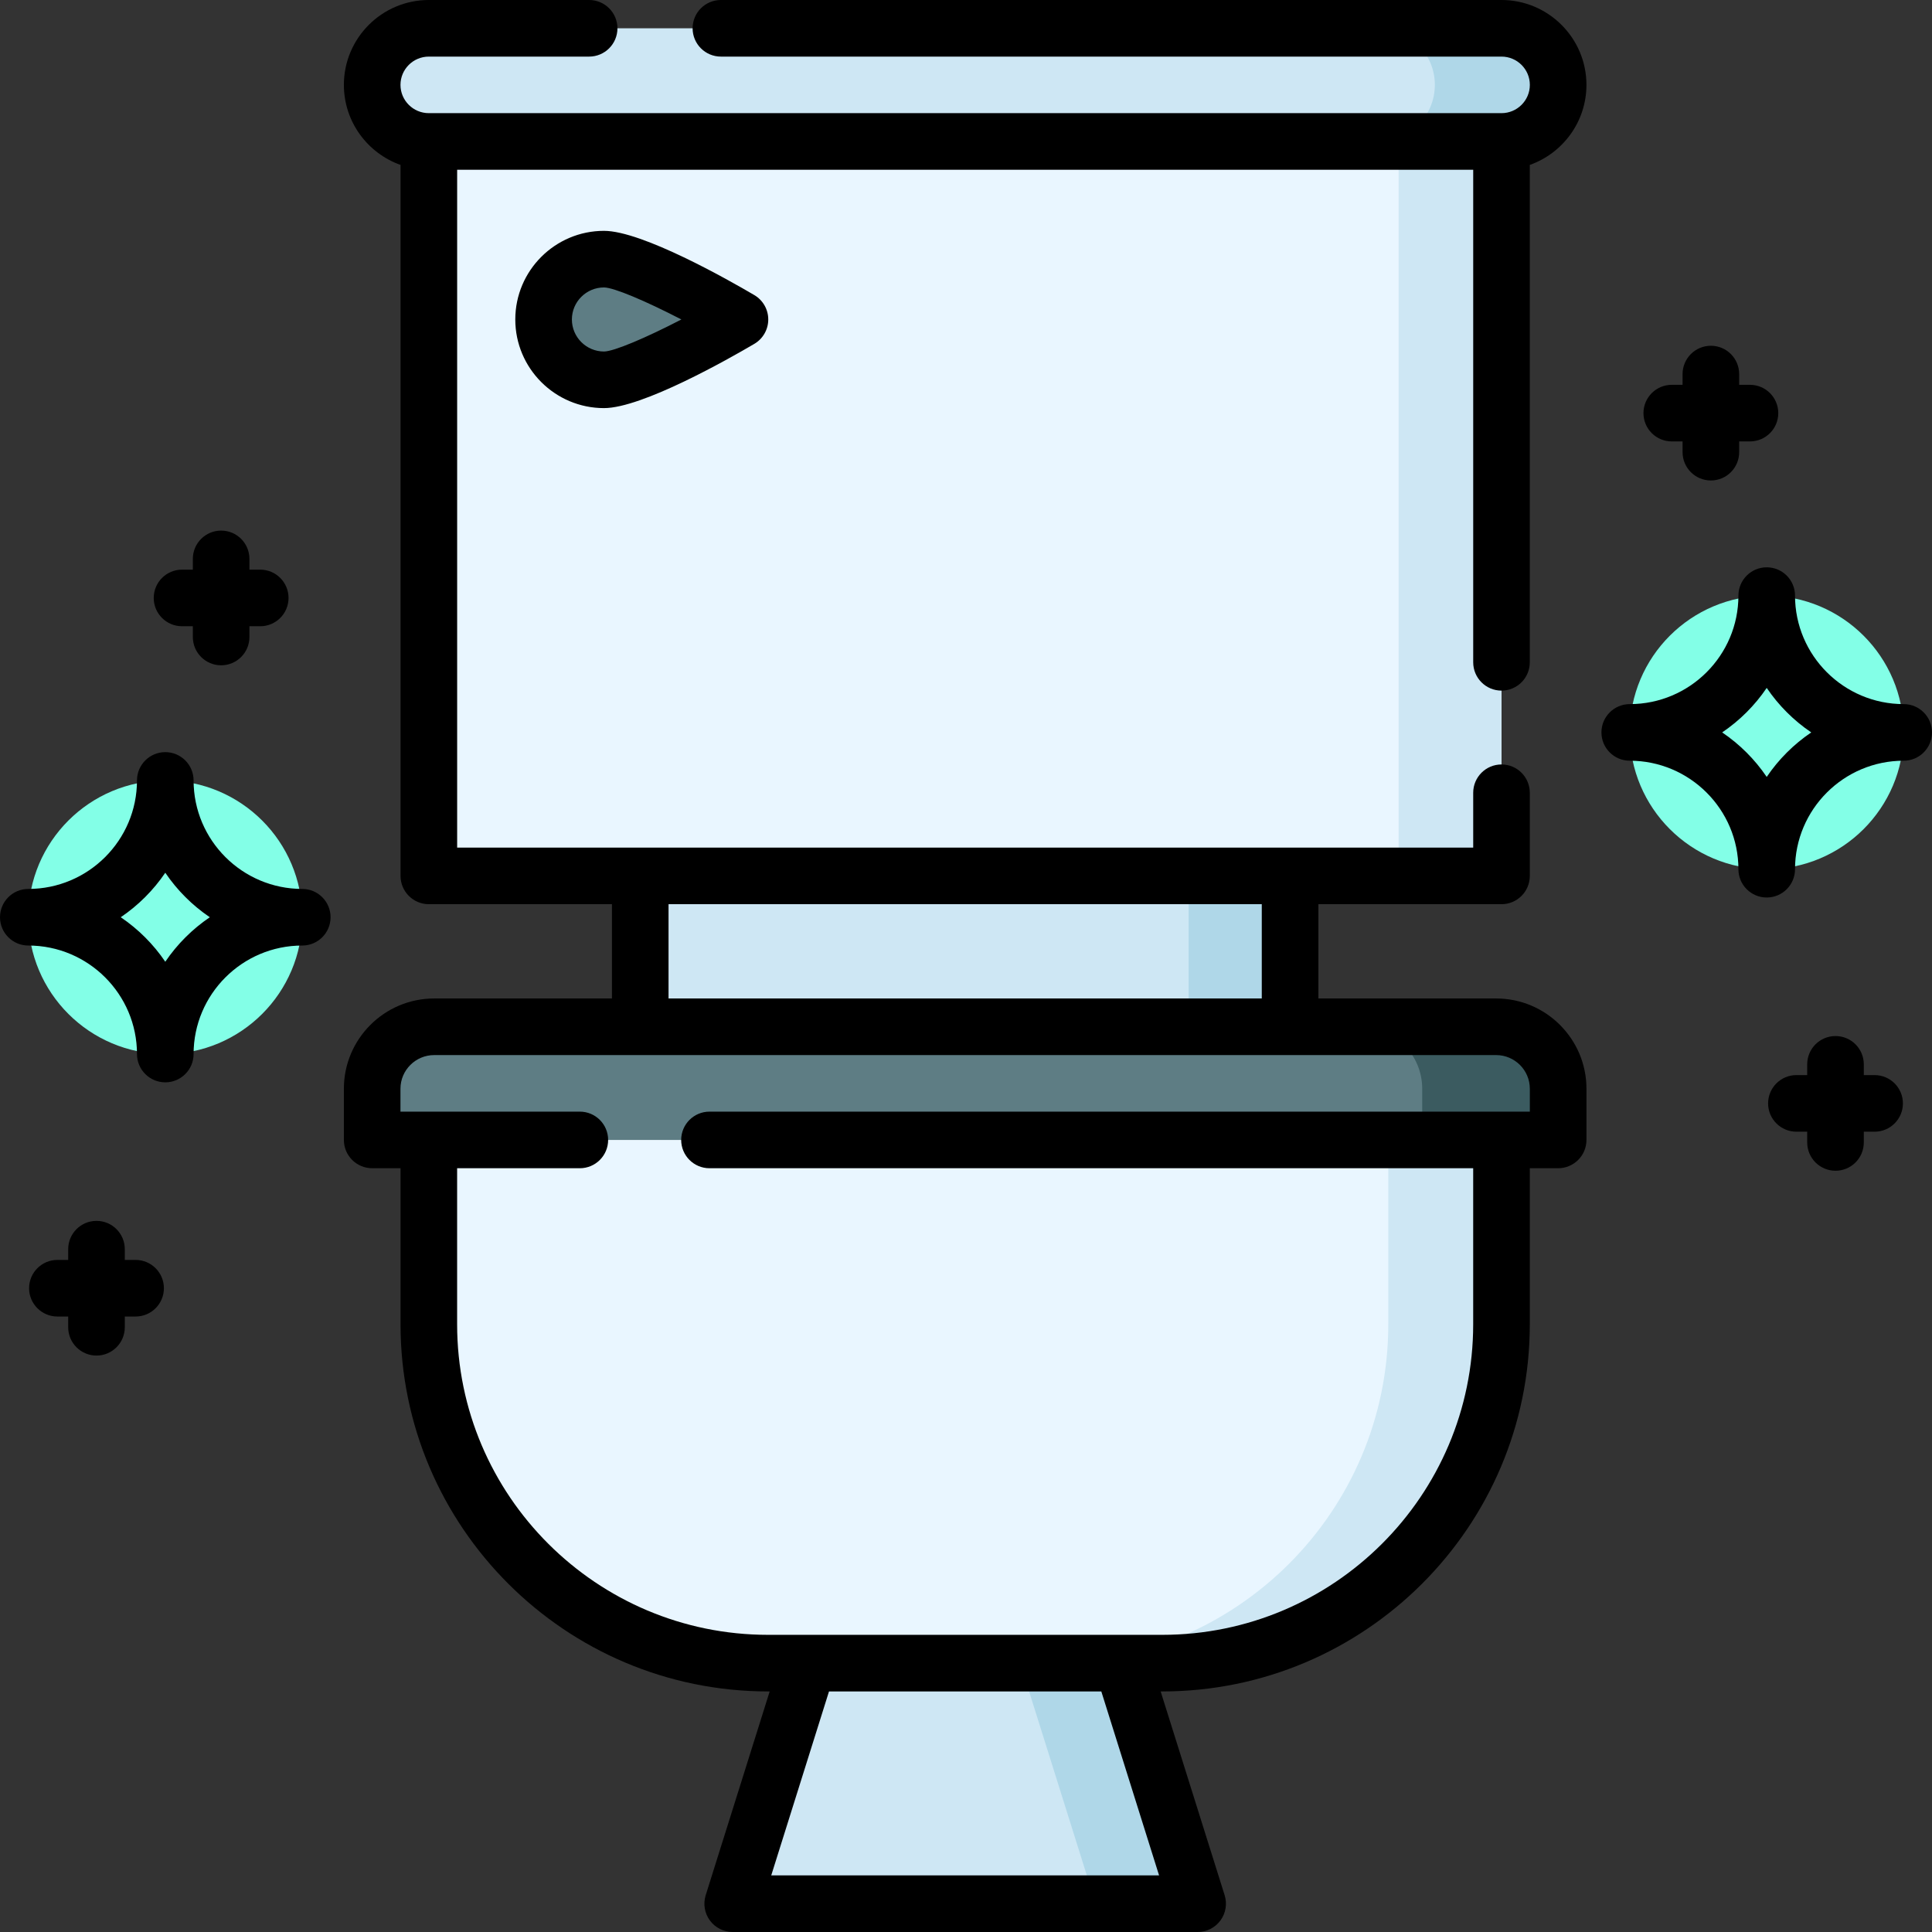 <svg id="Layer_1" enable-background="new 0 0 512 512" height="512" viewBox="0 0 512 512" width="512" xmlns="http://www.w3.org/2000/svg"><rect x="0" y="0" width="512" height="512" fill="#333333" stroke="none"/><g><path d="m113.644 37.489h284.265v194.632h-284.265z" fill="#e9f6ff"/><path d="m370.654 37.489h27.255v194.632h-27.255z" fill="#cee7f4"/><path d="m412.92 22.49c0 8.29-6.72 15-15.01 15h-284.27c-4.14 0-7.9-1.68-10.61-4.39-2.72-2.72-4.4-6.46-4.4-10.61 0-8.28 6.72-14.99 15.01-14.99h284.27c4.15 0 7.9 1.68 10.61 4.39 2.72 2.71 4.4 6.46 4.4 10.6z" fill="#cee7f4"/><path d="m412.92 22.49c0 8.29-6.72 15-15.01 15h-32.67c8.29 0 15.01-6.71 15.01-15 0-4.14-1.68-7.89-4.4-10.6-2.71-2.71-6.47-4.39-10.61-4.39h32.67c4.15 0 7.9 1.68 10.61 4.39 2.72 2.71 4.4 6.46 4.4 10.6z" fill="#afd7e8"/><path d="m196.096 84.664s-27.186 15.989-36.028 15.989-16.01-7.158-16.01-15.989 7.168-15.989 16.01-15.989c8.842.001 36.028 15.989 36.028 15.989z" fill="#5e7d84"/><g fill="#83ffe7"><ellipse cx="468.198" cy="194.096" rx="36.302" ry="36.254"/><ellipse cx="43.802" cy="243.077" rx="36.302" ry="36.254"/></g><path d="m169.67 232.121h172.214v39.985h-172.214z" fill="#cee7f4"/><path d="m315.005 232.121h26.879v39.985h-26.879z" fill="#afd7e8"/><path d="m412.92 288.52v13.57h-314.29v-13.57c0-9.06 7.36-16.41 16.44-16.41h281.41c9.08 0 16.44 7.35 16.44 16.41z" fill="#5e7d84"/><path d="m412.92 288.52v13.57h-36.02v-13.57c0-9.06-7.36-16.41-16.44-16.41h36.02c9.08 0 16.44 7.35 16.44 16.41z" fill="#3b5b60"/><path d="m397.91 302.09v48.86c0 49.6-40.26 89.8-89.91 89.8h-104.44c-49.66 0-89.92-40.2-89.92-89.8v-48.86z" fill="#e9f6ff"/><path d="m397.91 302.09v48.86c0 49.6-40.26 89.8-89.91 89.8h-30c49.65 0 89.91-40.2 89.91-89.8v-48.86z" fill="#cee7f4"/><path d="m317.38 504.5h-123.21l20.02-63.75h83.18z" fill="#cee7f4"/><path d="m317.38 504.5h-27l-20.01-63.75h27z" fill="#afd7e8"/></g><g><path d="m397.91 183.021c4.142 0 7.5-3.358 7.5-7.5v-131.816c8.738-3.094 15.014-11.434 15.014-21.211-.001-12.403-10.1-22.494-22.514-22.494h-206.862c-4.142 0-7.5 3.358-7.5 7.5s3.358 7.5 7.5 7.5h206.862c4.143 0 7.514 3.362 7.514 7.494s-3.371 7.494-7.514 7.494h-284.266c-4.144 0-7.514-3.362-7.514-7.494s3.37-7.494 7.514-7.494h42.482c4.142 0 7.5-3.358 7.5-7.5s-3.358-7.5-7.5-7.5h-42.482c-12.415 0-22.514 10.091-22.514 22.494 0 9.777 6.276 18.117 15.014 21.211v188.416c0 4.142 3.358 7.5 7.5 7.5h48.525v24.984h-47.101c-13.2 0-23.939 10.729-23.939 23.917v13.571c0 4.142 3.358 7.5 7.5 7.5h7.514v41.359c0 53.648 43.7 97.295 97.414 97.295h.414l-16.958 54.005c-.715 2.278-.304 4.761 1.109 6.686s3.658 3.062 6.046 3.062h123.215c2.388 0 4.633-1.137 6.046-3.062s1.825-4.407 1.11-6.686l-16.958-54.005h.414c53.714 0 97.414-43.646 97.414-97.295v-41.359h7.514c4.142 0 7.5-3.358 7.5-7.5v-13.571c0-13.188-10.739-23.917-23.939-23.917h-47.101v-24.984h48.526c4.142 0 7.5-3.358 7.5-7.5v-22.032c0-4.142-3.358-7.5-7.5-7.5s-7.5 3.358-7.5 7.5v14.532h-269.265v-179.633h269.266v130.532c0 4.143 3.358 7.501 7.5 7.501zm-90.742 313.979h-102.783l15.309-48.752h72.166zm98.255-208.477v6.071h-217.403c-4.142 0-7.5 3.358-7.5 7.5s3.358 7.5 7.5 7.5h202.39v41.359c0 45.377-36.971 82.295-82.414 82.295h-104.438c-45.443 0-82.414-36.917-82.414-82.295v-41.359h32.52c4.142 0 7.5-3.358 7.5-7.5s-3.358-7.5-7.5-7.5h-47.534v-6.071c0-4.917 4.01-8.917 8.939-8.917h281.416c4.928-.001 8.938 4 8.938 8.917zm-71.039-48.902v24.984h-157.215v-24.984z"/><path d="m160.068 61.176c-12.963 0-23.51 10.537-23.51 23.488s10.546 23.489 23.51 23.489c10.099 0 33.04-13.03 39.831-17.024 2.291-1.348 3.698-3.807 3.698-6.465s-1.407-5.118-3.698-6.465c-6.792-3.993-29.732-17.023-39.831-17.023zm0 31.977c-4.692 0-8.51-3.808-8.51-8.489s3.817-8.488 8.509-8.488c2.603.015 11.002 3.569 20.509 8.488-9.506 4.919-17.906 8.474-20.508 8.489z"/><path d="m504.5 186.596c-15.881 0-28.802-12.899-28.802-28.754 0-4.142-3.358-7.5-7.5-7.5s-7.5 3.358-7.5 7.5c0 15.855-12.92 28.754-28.802 28.754-4.142 0-7.5 3.358-7.5 7.5s3.358 7.5 7.5 7.5c15.881 0 28.802 12.899 28.802 28.754 0 4.142 3.358 7.5 7.5 7.5s7.5-3.358 7.5-7.5c0-15.855 12.92-28.754 28.802-28.754 4.142 0 7.5-3.358 7.5-7.5s-3.358-7.5-7.5-7.5zm-36.302 19.294c-3.144-4.641-7.158-8.651-11.803-11.794 4.645-3.143 8.659-7.153 11.803-11.794 3.144 4.641 7.158 8.651 11.803 11.794-4.645 3.142-8.659 7.153-11.803 11.794z"/><path d="m443.035 116.981h2.863v2.849c0 4.142 3.358 7.5 7.5 7.5s7.5-3.358 7.5-7.5v-2.849h2.863c4.142 0 7.5-3.358 7.5-7.5s-3.358-7.5-7.5-7.5h-2.863v-2.849c0-4.142-3.358-7.5-7.5-7.5s-7.5 3.358-7.5 7.5v2.849h-2.863c-4.142 0-7.5 3.358-7.5 7.5s3.358 7.5 7.5 7.5z"/><path d="m496.791 284.911h-2.863v-2.85c0-4.142-3.358-7.5-7.5-7.5s-7.5 3.358-7.5 7.5v2.85h-2.863c-4.142 0-7.5 3.358-7.5 7.5s3.358 7.5 7.5 7.5h2.863v2.849c0 4.142 3.358 7.5 7.5 7.5s7.5-3.358 7.5-7.5v-2.849h2.863c4.142 0 7.5-3.358 7.5-7.5s-3.358-7.5-7.5-7.5z"/><path d="m80.104 235.577c-15.881 0-28.802-12.899-28.802-28.754 0-4.142-3.358-7.5-7.5-7.5s-7.5 3.358-7.5 7.5c0 15.855-12.92 28.754-28.802 28.754-4.142 0-7.5 3.358-7.5 7.5s3.358 7.5 7.5 7.5c15.881 0 28.802 12.899 28.802 28.754 0 4.142 3.358 7.5 7.5 7.5s7.5-3.358 7.5-7.5c0-15.855 12.92-28.754 28.802-28.754 4.142 0 7.5-3.358 7.5-7.5s-3.358-7.5-7.5-7.5zm-36.302 19.294c-3.144-4.641-7.158-8.651-11.803-11.794 4.645-3.143 8.659-7.153 11.803-11.794 3.144 4.641 7.158 8.651 11.803 11.794-4.645 3.142-8.659 7.152-11.803 11.794z"/><path d="m48.24 165.962h2.863v2.849c0 4.142 3.358 7.5 7.5 7.5s7.5-3.358 7.5-7.5v-2.849h2.863c4.142 0 7.5-3.358 7.5-7.5s-3.358-7.5-7.5-7.5h-2.863v-2.849c0-4.142-3.358-7.5-7.5-7.5s-7.5 3.358-7.5 7.5v2.849h-2.863c-4.142 0-7.5 3.358-7.5 7.5s3.358 7.5 7.5 7.5z"/><path d="m35.935 333.892h-2.863v-2.849c0-4.142-3.358-7.5-7.5-7.5s-7.5 3.358-7.5 7.5v2.849h-2.863c-4.142 0-7.5 3.358-7.5 7.5s3.358 7.5 7.5 7.5h2.863v2.849c0 4.142 3.358 7.5 7.5 7.5s7.5-3.358 7.5-7.5v-2.849h2.863c4.142 0 7.5-3.358 7.5-7.5s-3.358-7.5-7.5-7.5z"/></g></svg>